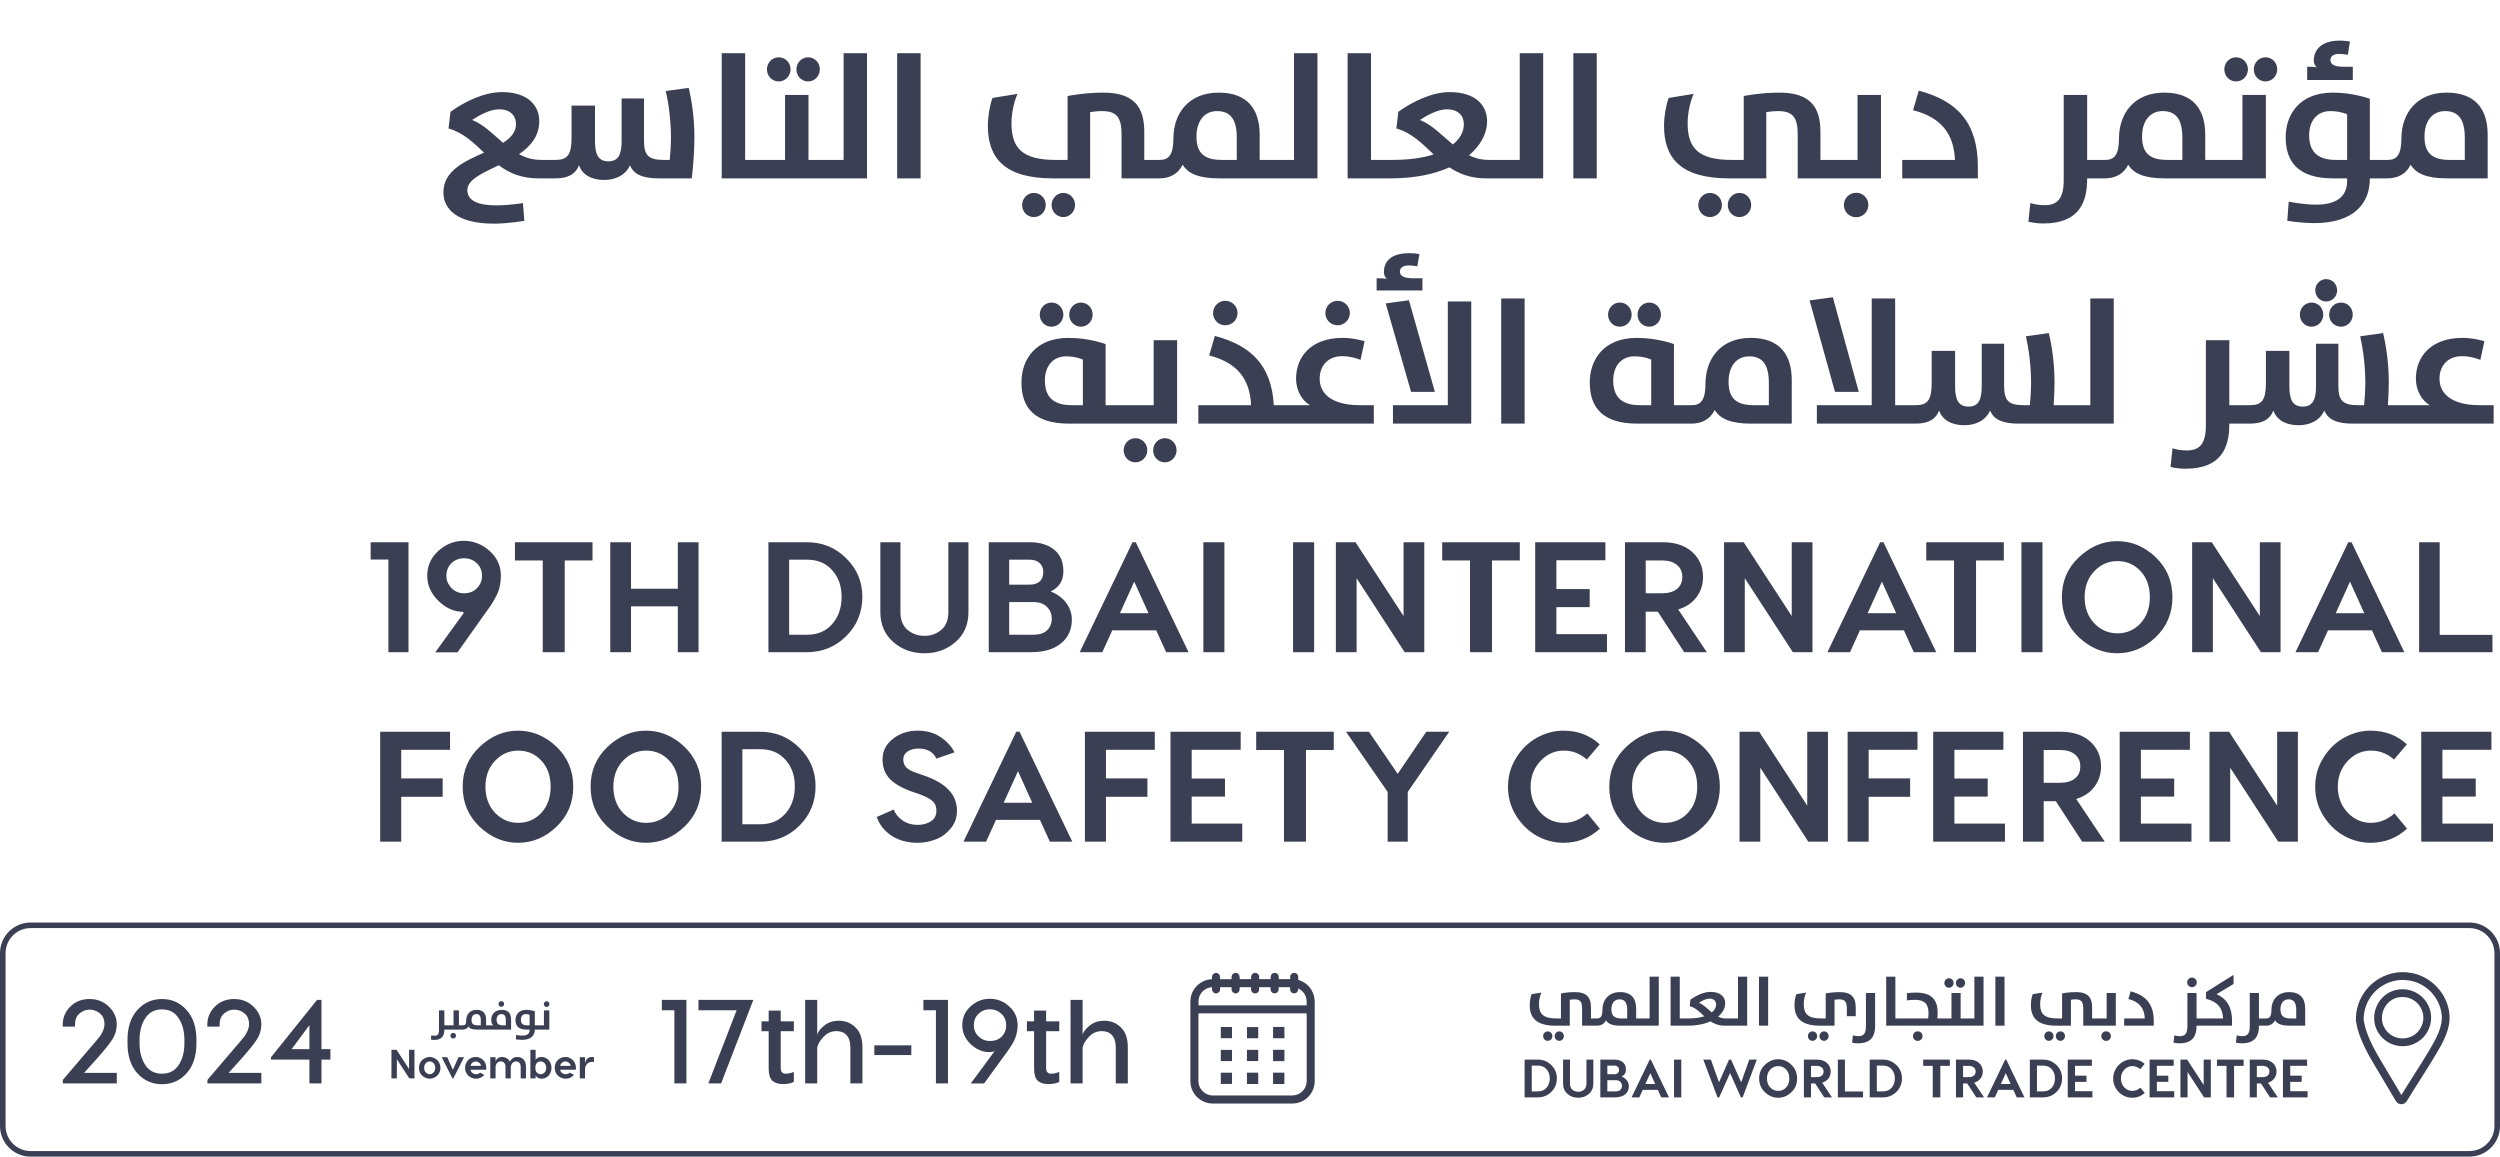 <svg width="897" height="415" viewBox="0 0 897 415" fill="none" xmlns="http://www.w3.org/2000/svg">
<path d="M146.572 194.555V234H139.359V200.754H132.992V194.555H146.572ZM156.161 234.056L166.417 219.913C166.191 219.65 166.078 219.518 166.078 219.518C162.923 219.518 159.993 218.203 157.288 215.574C154.621 212.944 153.287 209.957 153.287 206.614C153.287 203.045 154.621 200.059 157.288 197.654C159.955 195.25 162.998 194.048 166.417 194.048C169.873 194.048 172.953 195.25 175.658 197.654C178.363 200.059 179.715 203.045 179.715 206.614C179.715 207.929 179.584 209.169 179.321 210.333C179.095 211.498 178.682 212.643 178.081 213.77C177.517 214.897 177.029 215.78 176.616 216.419C176.24 217.057 175.62 217.959 174.756 219.124C173.93 220.251 173.404 220.983 173.178 221.321L164.163 234.056H156.161ZM166.473 212.869C168.426 212.869 169.985 212.249 171.15 211.009C172.352 209.77 172.953 208.304 172.953 206.614C172.953 204.773 172.333 203.271 171.094 202.106C169.854 200.904 168.314 200.303 166.473 200.303C164.67 200.303 163.167 200.904 161.965 202.106C160.763 203.271 160.162 204.773 160.162 206.614C160.162 208.229 160.763 209.676 161.965 210.953C163.205 212.23 164.707 212.869 166.473 212.869ZM212.598 194.555V201.092H202.624V234H194.735V201.092H184.761V194.555H212.598ZM243.199 194.555H250.637V234H243.199V217.546H226.407V234H218.968V194.555H226.407V211.235H243.199V194.555ZM289.516 194.555C295.076 194.555 299.771 196.471 303.603 200.303C307.473 204.097 309.407 208.699 309.407 214.109C309.407 219.706 307.473 224.421 303.603 228.252C299.771 232.084 295.076 234 289.516 234H275.71V194.555H289.516ZM289.516 227.745C293.348 227.745 296.372 226.468 298.588 223.913C300.842 221.359 301.969 218.091 301.969 214.109C301.969 210.277 300.842 207.102 298.588 204.585C296.372 202.068 293.348 200.81 289.516 200.81H283.148V227.745H289.516ZM347.48 194.555V219.574C347.48 224.045 345.94 227.632 342.86 230.337C339.779 233.042 336.06 234.394 331.702 234.394C327.307 234.394 323.569 233.042 320.489 230.337C317.408 227.632 315.868 224.045 315.868 219.574V194.555H323.081V219.574C323.081 222.43 323.926 224.571 325.617 225.998C327.345 227.426 329.373 228.14 331.702 228.14C334.032 228.14 336.041 227.426 337.732 225.998C339.422 224.571 340.268 222.43 340.268 219.574V194.555H347.48ZM376.974 212.193C379.529 213.282 381.426 214.71 382.666 216.475C383.943 218.241 384.581 220.176 384.581 222.279C384.581 225.886 383.285 228.741 380.693 230.844C378.139 232.948 374.551 234 369.931 234H354.772V194.555H369.423C373.067 194.555 375.998 195.438 378.214 197.204C380.43 198.969 381.539 201.561 381.539 204.98C381.539 208.398 380.017 210.803 376.974 212.193ZM362.098 209.77H369.423C370.964 209.77 372.166 209.394 373.03 208.643C373.894 207.854 374.326 206.727 374.326 205.262C374.326 203.834 373.875 202.745 372.973 201.993C372.109 201.204 370.926 200.81 369.423 200.81H362.098V209.77ZM370.719 227.745C372.936 227.745 374.589 227.219 375.678 226.167C376.805 225.078 377.369 223.669 377.369 221.941C377.369 220.288 376.805 218.898 375.678 217.771C374.551 216.607 372.898 216.024 370.719 216.024H362.098V227.745H370.719ZM418.401 234L414.851 226.167H399.073L395.523 234H387.408L406.342 194.555H407.525L426.459 234H418.401ZM401.834 220.025H412.089L406.962 208.699L401.834 220.025ZM439.316 194.555V234H431.765V194.555H439.316ZM471.508 194.555V234H463.957V194.555H471.508ZM511.036 194.555V234H503.992L486.749 207.459V234H479.311V194.555H486.355L503.598 221.04V194.555H511.036ZM545.304 194.555V201.092H535.33V234H527.441V201.092H517.467V194.555H545.304ZM558.437 227.52H576.581V234H550.829V194.555H576.018V201.035H558.437V211.347H570.383V217.828H558.437V227.52ZM612.399 234H604.285L594.818 219.462H590.479V234H583.041V194.555H596.621C601.054 194.555 604.567 195.72 607.159 198.049C609.751 200.378 611.047 203.364 611.047 207.008C611.047 209.788 610.258 212.211 608.68 214.278C607.14 216.344 604.961 217.809 602.144 218.673L612.399 234ZM590.479 201.092V212.869H596.34C598.594 212.869 600.359 212.362 601.637 211.347C602.951 210.333 603.609 208.887 603.609 207.008C603.609 205.13 602.951 203.684 601.637 202.669C600.359 201.618 598.594 201.092 596.34 201.092H590.479ZM650.315 194.555V234H643.271L626.028 207.459V234H618.59V194.555H625.634L642.877 221.04V194.555H650.315ZM686.668 234L683.118 226.167H667.34L663.79 234H655.675L674.609 194.555H675.792L694.726 234H686.668ZM670.101 220.025H680.356L675.229 208.699L670.101 220.025ZM718.976 194.555V201.092H709.002V234H701.113V201.092H691.139V194.555H718.976ZM732.841 194.555V234H725.29V194.555H732.841ZM759.635 194.161C764.819 194.161 769.421 196.077 773.44 199.908C777.46 203.74 779.47 208.53 779.47 214.278C779.47 220.025 777.46 224.815 773.44 228.647C769.421 232.479 764.819 234.394 759.635 234.394C754.563 234.394 749.98 232.479 745.885 228.647C741.828 224.777 739.799 219.988 739.799 214.278C739.799 208.567 741.828 203.796 745.885 199.965C749.98 196.095 754.563 194.161 759.635 194.161ZM759.691 201.317C756.498 201.317 753.737 202.538 751.407 204.98C749.116 207.384 747.97 210.483 747.97 214.278C747.97 218.072 749.116 221.19 751.407 223.632C753.737 226.036 756.498 227.238 759.691 227.238C763.034 227.238 765.814 226.036 768.031 223.632C770.247 221.227 771.355 218.109 771.355 214.278C771.355 210.408 770.247 207.29 768.031 204.923C765.814 202.519 763.034 201.317 759.691 201.317ZM818.264 194.555V234H811.22L793.977 207.459V234H786.539V194.555H793.583L810.826 221.04V194.555H818.264ZM854.617 234L851.067 226.167H835.289L831.739 234H823.624L842.558 194.555H843.741L862.675 234H854.617ZM838.05 220.025H848.305L843.178 208.699L838.05 220.025ZM875.363 227.802H894.296V234H867.981V194.555H875.363V227.802ZM161.481 269.035H143.956V279.291H158.832V285.884H143.956V302H136.405V262.555H161.481V269.035ZM185.846 262.161C191.03 262.161 195.632 264.077 199.651 267.908C203.671 271.74 205.681 276.53 205.681 282.278C205.681 288.025 203.671 292.815 199.651 296.647C195.632 300.479 191.03 302.394 185.846 302.394C180.774 302.394 176.191 300.479 172.096 296.647C168.039 292.777 166.011 287.988 166.011 282.278C166.011 276.567 168.039 271.796 172.096 267.965C176.191 264.095 180.774 262.161 185.846 262.161ZM185.902 269.317C182.709 269.317 179.948 270.538 177.619 272.98C175.327 275.384 174.181 278.483 174.181 282.278C174.181 286.072 175.327 289.19 177.619 291.632C179.948 294.036 182.709 295.238 185.902 295.238C189.246 295.238 192.025 294.036 194.242 291.632C196.458 289.227 197.567 286.109 197.567 282.278C197.567 278.408 196.458 275.29 194.242 272.923C192.025 270.519 189.246 269.317 185.902 269.317ZM231.74 262.161C236.924 262.161 241.526 264.077 245.546 267.908C249.565 271.74 251.575 276.53 251.575 282.278C251.575 288.025 249.565 292.815 245.546 296.647C241.526 300.479 236.924 302.394 231.74 302.394C226.669 302.394 222.085 300.479 217.991 296.647C213.934 292.777 211.905 287.988 211.905 282.278C211.905 276.567 213.934 271.796 217.991 267.965C222.085 264.095 226.669 262.161 231.74 262.161ZM231.796 269.317C228.603 269.317 225.842 270.538 223.513 272.98C221.221 275.384 220.076 278.483 220.076 282.278C220.076 286.072 221.221 289.19 223.513 291.632C225.842 294.036 228.603 295.238 231.796 295.238C235.14 295.238 237.92 294.036 240.136 291.632C242.353 289.227 243.461 286.109 243.461 282.278C243.461 278.408 242.353 275.29 240.136 272.923C237.92 270.519 235.14 269.317 231.796 269.317ZM272.732 262.555C278.292 262.555 282.988 264.471 286.819 268.303C290.689 272.097 292.623 276.699 292.623 282.109C292.623 287.706 290.689 292.421 286.819 296.252C282.988 300.084 278.292 302 272.732 302H258.926V262.555H272.732ZM272.732 295.745C276.564 295.745 279.588 294.468 281.804 291.913C284.058 289.359 285.185 286.091 285.185 282.109C285.185 278.277 284.058 275.102 281.804 272.585C279.588 270.068 276.564 268.81 272.732 268.81H266.364V295.745H272.732ZM329.277 262.161C332.432 262.161 335.137 262.912 337.391 264.415C339.683 265.917 341.373 267.758 342.463 269.937L335.982 272.191C334.855 269.787 332.714 268.585 329.559 268.585C327.981 268.585 326.666 268.941 325.614 269.655C324.6 270.369 324.093 271.308 324.093 272.473C324.093 273.6 324.449 274.558 325.163 275.347C325.915 276.135 327.248 276.83 329.164 277.431L331.249 278.164C335.456 279.592 338.518 281.357 340.434 283.461C342.388 285.527 343.364 288.006 343.364 290.899C343.364 293.378 342.594 295.52 341.054 297.323C339.551 299.126 337.748 300.422 335.644 301.211C333.578 302 331.437 302.394 329.22 302.394C325.652 302.394 322.571 301.568 319.979 299.915C317.387 298.225 315.584 295.971 314.569 293.153L320.655 290.448C321.256 292.026 322.327 293.341 323.867 294.393C325.407 295.445 327.192 295.971 329.22 295.971C331.024 295.971 332.601 295.557 333.954 294.731C335.306 293.867 335.982 292.59 335.982 290.899C335.982 289.359 335.494 288.176 334.517 287.349C333.541 286.485 331.813 285.621 329.333 284.757L327.192 284.024C323.811 282.86 321.2 281.376 319.359 279.573C317.556 277.732 316.654 275.365 316.654 272.473C316.654 269.505 317.894 267.044 320.374 265.091C322.853 263.137 325.821 262.161 329.277 262.161ZM376.689 302L373.139 294.167H357.361L353.811 302H345.696L364.63 262.555H365.813L384.747 302H376.689ZM360.122 288.025H370.377L365.25 276.699L360.122 288.025ZM414.339 269.035H396.815V279.291H411.691V285.884H396.815V302H389.264V262.555H414.339V269.035ZM427.577 295.52H445.722V302H419.97V262.555H445.158V269.035H427.577V279.347H439.523V285.828H427.577V295.52ZM478.554 262.555V269.092H468.58V302H460.691V269.092H450.717V262.555H478.554ZM519.974 262.555L505.097 284.137V302H497.885V284.137L482.952 262.555H491.179L501.491 277.657L511.747 262.555H519.974ZM560.961 262.161C566.07 262.161 570.409 263.795 573.978 267.063L569.357 272.529C566.953 270.388 564.192 269.317 561.074 269.317C557.843 269.317 555.044 270.576 552.677 273.093C550.348 275.609 549.184 278.671 549.184 282.278C549.184 285.922 550.348 289.002 552.677 291.519C555.044 293.998 557.843 295.238 561.074 295.238C564.116 295.238 566.934 294.111 569.526 291.857L574.034 297.323C570.353 300.704 565.995 302.394 560.961 302.394C557.655 302.394 554.481 301.568 551.438 299.915C548.432 298.225 545.953 295.82 544 292.702C542.046 289.584 541.069 286.128 541.069 282.334C541.069 278.502 542.046 275.027 544 271.909C545.953 268.754 548.432 266.349 551.438 264.696C554.481 263.006 557.655 262.161 560.961 262.161ZM597.244 262.161C602.428 262.161 607.03 264.077 611.049 267.908C615.069 271.74 617.079 276.53 617.079 282.278C617.079 288.025 615.069 292.815 611.049 296.647C607.03 300.479 602.428 302.394 597.244 302.394C592.172 302.394 587.589 300.479 583.494 296.647C579.437 292.777 577.408 287.988 577.408 282.278C577.408 276.567 579.437 271.796 583.494 267.965C587.589 264.095 592.172 262.161 597.244 262.161ZM597.3 269.317C594.107 269.317 591.346 270.538 589.016 272.98C586.725 275.384 585.579 278.483 585.579 282.278C585.579 286.072 586.725 289.19 589.016 291.632C591.346 294.036 594.107 295.238 597.3 295.238C600.643 295.238 603.423 294.036 605.64 291.632C607.856 289.227 608.964 286.109 608.964 282.278C608.964 278.408 607.856 275.29 605.64 272.923C603.423 270.519 600.643 269.317 597.3 269.317ZM655.873 262.555V302H648.829L631.586 275.459V302H624.148V262.555H631.192L648.435 289.04V262.555H655.873ZM687.999 269.035H670.475V279.291H685.351V285.884H670.475V302H662.924V262.555H687.999V269.035ZM701.237 295.52H719.382V302H693.63V262.555H718.818V269.035H701.237V279.347H713.183V285.828H701.237V295.52ZM755.2 302H747.086L737.619 287.462H733.28V302H725.842V262.555H739.422C743.855 262.555 747.367 263.72 749.96 266.049C752.552 268.378 753.848 271.364 753.848 275.008C753.848 277.788 753.059 280.211 751.481 282.278C749.941 284.344 747.762 285.809 744.944 286.673L755.2 302ZM733.28 269.092V280.869H739.14C741.394 280.869 743.16 280.362 744.437 279.347C745.752 278.333 746.41 276.887 746.41 275.008C746.41 273.13 745.752 271.684 744.437 270.669C743.16 269.618 741.394 269.092 739.14 269.092H733.28ZM768.153 295.52H786.297V302H760.545V262.555H785.734V269.035H768.153V279.347H780.099V285.828H768.153V295.52ZM824.482 262.555V302H817.438L800.195 275.459V302H792.757V262.555H799.801L817.044 289.04V262.555H824.482ZM850.579 262.161C855.688 262.161 860.027 263.795 863.596 267.063L858.975 272.529C856.571 270.388 853.81 269.317 850.692 269.317C847.461 269.317 844.662 270.576 842.296 273.093C839.967 275.609 838.802 278.671 838.802 282.278C838.802 285.922 839.967 289.002 842.296 291.519C844.662 293.998 847.461 295.238 850.692 295.238C853.735 295.238 856.552 294.111 859.144 291.857L863.652 297.323C859.971 300.704 855.613 302.394 850.579 302.394C847.273 302.394 844.099 301.568 841.056 299.915C838.051 298.225 835.571 295.82 833.618 292.702C831.664 289.584 830.688 286.128 830.688 282.334C830.688 278.502 831.664 275.027 833.618 271.909C835.571 268.754 838.051 266.349 841.056 264.696C844.099 263.006 847.273 262.161 850.579 262.161ZM876.34 295.52H894.485V302H868.733V262.555H893.921V269.035H876.34V279.347H888.286V285.828H876.34V295.52Z" fill="#3B3F54"/>
<path d="M177.115 80.243C164.248 80.243 159.088 75.147 159.088 69.032C159.088 61.261 166.668 57.885 173.675 54.764C169.853 51.133 166.159 47.566 160.935 46.1L161.636 40.113C166.668 36.482 173.739 33.042 180.045 33.042C189.537 33.042 193.486 37.947 193.486 43.489C193.486 48.903 190.301 52.534 186.224 55.337C188.517 56.547 191.065 57.375 194.059 57.375H198.263V64H193.104C186.989 64 182.593 62.025 178.962 59.286C173.102 62.153 167.688 64.382 167.688 68.204C167.688 71.325 170.236 73.682 178.071 73.682C182.975 73.682 187.626 72.854 187.626 72.854L188.135 79.224C188.135 79.224 182.593 80.243 177.115 80.243ZM169.407 43.043C173.548 44.699 176.924 48.139 180.491 51.26C183.23 49.477 185.141 47.438 185.141 44.572C185.141 41.578 183.167 39.221 179.09 39.221C175.65 39.221 171.701 41.514 169.407 43.043ZM197.302 64V57.375H199.34C203.481 57.375 205.073 55.719 205.073 49.413V37.883H213.482V50.496C213.482 55.273 214.564 57.885 218.323 57.885C222.017 57.885 223.036 55.146 223.036 50.559V35.335H231.063V50.305C231.063 55.592 232.464 57.375 238.069 57.375H240.299C240.554 54.827 240.745 51.706 240.745 49.731C240.745 43.361 239.98 37.501 238.898 32.66L247.115 31.513C248.325 36.609 249.153 42.852 249.153 49.158C249.153 53.808 248.771 59.477 248.198 64H236.35C230.808 64 227.432 62.726 226.03 59.286C224.502 62.853 220.807 64.573 216.794 64.573C212.144 64.573 208.831 62.599 207.749 59.286C206.602 62.344 203.99 64 199.277 64H197.302ZM258.951 64V19.092H267.359V57.375H273.729V64H258.951ZM272.758 64V57.375H281.676V34.061H290.085V57.375H295.754V64H272.758ZM279.383 29.22C277.026 29.22 275.179 27.309 275.179 24.889C275.179 22.532 277.026 20.557 279.383 20.557C281.804 20.557 283.651 22.468 283.651 24.889C283.651 27.245 281.804 29.22 279.383 29.22ZM289.957 29.22C287.6 29.22 285.753 27.309 285.753 24.889C285.753 22.532 287.6 20.557 289.957 20.557C292.314 20.557 294.161 22.468 294.161 24.889C294.161 27.245 292.314 29.22 289.957 29.22ZM294.779 64V57.375H302.678V19.092H311.086V64H294.779ZM321.904 64V19.092H330.312V64H321.904ZM391.139 64H377.825C360.499 64 354.448 56.802 354.448 45.145C354.448 41.705 355.148 37.756 356.104 35.144L365.086 33.679C363.748 36.609 362.92 40.813 362.92 44.19C362.92 53.171 366.805 57.375 378.717 57.375H383.049V34.444C383.049 34.444 388.973 33.233 395.852 33.233C407.063 33.233 410.567 38.584 410.567 47.311V57.375H415.918V64H402.413V48.203C402.413 42.087 400.63 39.858 395.343 39.858C393.241 39.858 391.139 40.24 391.139 40.24V64ZM385.724 73.555C385.724 75.912 383.877 77.886 381.52 77.886C379.163 77.886 377.316 75.975 377.316 73.555C377.316 71.198 379.163 69.223 381.52 69.223C383.877 69.223 385.724 71.134 385.724 73.555ZM375.214 73.555C375.214 75.912 373.367 77.886 370.946 77.886C368.589 77.886 366.742 75.975 366.742 73.555C366.742 71.198 368.589 69.223 370.946 69.223C373.367 69.223 375.214 71.134 375.214 73.555ZM437.448 64C429.932 64 426.237 62.216 424.326 59.095C422.734 62.407 419.74 64 415.918 64H414.962V57.375H416.236C419.294 57.375 421.014 55.528 421.014 49.731C421.014 40.622 426.556 33.233 437.257 33.233C447.513 33.233 451.972 39.093 451.972 48.394V57.375H457.386V64H437.448ZM443.754 57.375V49.349C443.754 42.661 441.334 39.858 436.684 39.858C432.034 39.858 429.295 43.553 429.295 48.967C429.295 54.572 431.715 57.375 438.276 57.375H443.754ZM456.392 64V57.375H464.29V19.092H472.699V64H456.392ZM483.516 64V19.092H491.925V57.375H498.294V64H483.516ZM497.324 64V57.375H499.553C505.604 57.375 510.509 56.675 514.395 55.401C510.318 51.579 506.56 47.629 501.018 46.1L501.719 40.113C506.751 36.482 513.822 33.042 520.128 33.042C529.619 33.042 533.569 37.947 533.569 43.489C533.569 47.757 531.339 52.152 527.071 55.719C529.173 56.738 531.466 57.375 534.142 57.375H538.346V64H533.186C527.644 64 523.504 62.344 520.064 60.051C514.65 62.471 507.579 64 499.043 64H497.324ZM509.49 43.043C513.885 44.827 517.389 48.585 521.275 51.833C523.95 49.731 525.224 47.183 525.224 44.572C525.224 41.578 523.249 39.221 519.172 39.221C515.733 39.221 511.783 41.514 509.49 43.043ZM537.384 64V57.375H545.283V19.092H553.692V64H537.384ZM564.509 64V19.092H572.917V64H564.509ZM633.744 64H620.431C603.104 64 597.053 56.802 597.053 45.145C597.053 41.705 597.754 37.756 598.709 35.144L607.691 33.679C606.353 36.609 605.525 40.813 605.525 44.19C605.525 53.171 609.411 57.375 621.322 57.375H625.654V34.444C625.654 34.444 631.578 33.233 638.458 33.233C649.669 33.233 653.172 38.584 653.172 47.311V57.375H658.523V64H645.019V48.203C645.019 42.087 643.235 39.858 637.948 39.858C635.846 39.858 633.744 40.24 633.744 40.24V64ZM628.329 73.555C628.329 75.912 626.482 77.886 624.125 77.886C621.768 77.886 619.921 75.975 619.921 73.555C619.921 71.198 621.768 69.223 624.125 69.223C626.482 69.223 628.329 71.134 628.329 73.555ZM617.819 73.555C617.819 75.912 615.972 77.886 613.551 77.886C611.194 77.886 609.347 75.975 609.347 73.555C609.347 71.198 611.194 69.223 613.551 69.223C615.972 69.223 617.819 71.134 617.819 73.555ZM657.567 64V57.375H666.485V34.061H674.894V64H657.567ZM665.976 77.95C663.555 77.95 661.58 76.039 661.58 73.555C661.58 71.134 663.555 69.16 665.976 69.16C668.396 69.16 670.371 71.071 670.371 73.555C670.371 75.975 668.396 77.95 665.976 77.95ZM682.519 64V57.375H701.437C701.055 47.948 696.405 42.087 686.404 39.539L688.443 32.532C702.265 36.163 709.655 43.998 709.655 59.796V64H682.519ZM733.136 80.18C731.161 80.18 729.377 79.925 727.785 79.543L728.486 72.854C729.951 73.3 731.607 73.619 733.645 73.619C737.913 73.619 740.461 71.58 740.461 64.701V34.061H748.869V57.375H755.176V64H748.869V64.255C748.869 72.408 746.13 80.18 733.136 80.18ZM776.722 64C769.206 64 765.511 62.216 763.6 59.095C762.008 62.407 759.014 64 755.192 64H754.236V57.375H755.51C758.568 57.375 760.288 55.528 760.288 49.731C760.288 40.622 765.829 33.233 776.531 33.233C786.787 33.233 791.246 39.093 791.246 48.394V57.375H796.66V64H776.722ZM783.028 57.375V49.349C783.028 42.661 780.608 39.858 775.958 39.858C771.308 39.858 768.569 43.553 768.569 48.967C768.569 54.572 770.989 57.375 777.55 57.375H783.028ZM795.666 64V57.375H804.584V34.061H812.992V64H795.666ZM812.864 29.22C810.508 29.22 808.66 27.309 808.66 24.889C808.66 22.532 810.508 20.557 812.864 20.557C815.221 20.557 817.069 22.468 817.069 24.889C817.069 27.245 815.221 29.22 812.864 29.22ZM802.29 29.22C799.934 29.22 798.086 27.309 798.086 24.889C798.086 22.532 799.934 20.557 802.29 20.557C804.711 20.557 806.558 22.468 806.558 24.889C806.558 27.245 804.711 29.22 802.29 29.22ZM830.363 80.052C825.585 80.052 820.681 79.224 820.681 79.224L821.19 72.345C821.19 72.345 826.159 73.427 831.127 73.427C837.752 73.427 842.147 70.943 842.147 64.956V64H837.179C824.757 64 820.107 58.267 820.107 49.222C820.107 40.877 825.267 33.233 836.988 33.233C844.504 33.233 850.301 35.463 850.301 35.463V57.375H856.607V64H850.301V64.127C850.301 72.918 844.632 80.052 830.363 80.052ZM842.147 57.375V41.005C842.147 41.005 839.727 39.858 836.096 39.858C831.318 39.858 828.516 43.489 828.516 48.457C828.516 54.254 831.382 57.375 838.071 57.375H842.147ZM827.815 28.71V23.933C829.153 23.933 830.49 23.997 831.382 24.188C830.618 23.806 830.172 22.659 830.172 21.704C830.172 18.136 832.72 14.569 839.408 14.569C841.128 14.569 842.721 14.824 843.167 14.888L842.402 19.665C842.084 19.602 840.682 19.347 839.217 19.347C837.242 19.347 836.16 20.238 836.16 21.512C836.16 22.914 837.306 23.933 840.555 23.933H844.186V28.71H827.815ZM892.58 64H878.056C870.54 64 866.845 62.216 864.934 59.095C863.342 62.407 860.348 64 856.526 64H855.57V57.375H856.844C859.902 57.375 861.622 55.528 861.622 49.731C861.622 40.622 867.164 33.233 877.865 33.233C888.121 33.233 892.58 39.093 892.58 48.394V64ZM884.363 57.375V49.349C884.363 42.661 881.942 39.858 877.292 39.858C872.642 39.858 869.903 43.553 869.903 48.967C869.903 54.572 872.323 57.375 878.884 57.375H884.363ZM402.934 152H383.569C371.148 152 366.498 146.267 366.498 137.222C366.498 128.877 371.658 121.233 383.378 121.233C390.895 121.233 396.691 123.463 396.691 123.463V145.375H402.934V152ZM388.538 145.375V129.005C388.538 129.005 386.117 127.858 382.487 127.858C377.709 127.858 374.906 131.489 374.906 136.457C374.906 142.254 377.773 145.375 384.461 145.375H388.538ZM387.837 117.22C385.48 117.22 383.633 115.309 383.633 112.889C383.633 110.532 385.48 108.557 387.837 108.557C390.194 108.557 392.041 110.468 392.041 112.889C392.041 115.245 390.194 117.22 387.837 117.22ZM377.263 117.22C374.906 117.22 373.059 115.309 373.059 112.889C373.059 110.532 374.906 108.557 377.263 108.557C379.684 108.557 381.531 110.468 381.531 112.889C381.531 115.245 379.684 117.22 377.263 117.22ZM422.154 161.555C422.154 163.912 420.307 165.886 417.95 165.886C415.593 165.886 413.746 163.975 413.746 161.555C413.746 159.198 415.593 157.223 417.95 157.223C420.307 157.223 422.154 159.134 422.154 161.555ZM411.643 161.555C411.643 163.912 409.796 165.886 407.376 165.886C405.019 165.886 403.171 163.975 403.171 161.555C403.171 159.198 405.019 157.223 407.376 157.223C409.796 157.223 411.643 159.134 411.643 161.555ZM401.961 152V145.375H413.937V122.061H422.345V152H401.961ZM429.961 152V145.375H448.879C448.497 135.948 443.847 130.087 433.846 127.539L435.885 120.532C448.943 123.972 456.268 131.17 457.033 145.375H461.173V152H429.961ZM439.643 116.711C437.222 116.711 435.248 114.8 435.248 112.315C435.248 109.895 437.222 107.92 439.643 107.92C442.063 107.92 444.038 109.895 444.038 112.315C444.038 114.736 442.063 116.711 439.643 116.711ZM460.249 152V145.375H469.995C467.192 143.719 465.026 140.152 465.026 135.884C465.026 127.985 470.44 121.233 481.715 121.233C485.983 121.233 489.614 122.443 489.614 122.443L488.149 129.132C488.149 129.132 485.219 127.794 481.524 127.794C476.747 127.794 473.498 130.979 473.498 135.884C473.498 141.298 477.893 145.375 487.958 145.375H492.926V152H460.249ZM479.932 116.711C477.511 116.711 475.536 114.8 475.536 112.315C475.536 109.895 477.511 107.92 479.932 107.92C482.352 107.92 484.327 109.895 484.327 112.315C484.327 114.736 482.352 116.711 479.932 116.711ZM505.528 107.729L514.828 140.598H506.292L497.183 108.876L505.528 107.729ZM527.886 152H499.795V145.375H519.478V108.175H527.886V152ZM493.935 104.225V99.83C495.463 99.83 496.865 99.894 497.693 100.085C496.992 99.703 496.546 98.556 496.546 97.601C496.546 94.034 498.839 90.849 505.528 90.849C507.248 90.849 508.84 91.04 509.286 91.167L508.522 95.562C508.203 95.499 506.866 95.244 505.4 95.244C503.362 95.244 502.279 96.136 502.279 97.41C502.279 98.811 503.426 99.83 506.738 99.83H510.369V104.225H493.935ZM538.631 152V107.092H547.04V152H538.631ZM606.847 152H587.482C575.061 152 570.411 146.267 570.411 137.222C570.411 128.877 575.57 121.233 587.291 121.233C594.808 121.233 600.604 123.463 600.604 123.463V145.375H606.847V152ZM592.451 145.375V129.005C592.451 129.005 590.03 127.858 586.399 127.858C581.622 127.858 578.819 131.489 578.819 136.457C578.819 142.254 581.685 145.375 588.374 145.375H592.451ZM591.75 117.22C589.393 117.22 587.546 115.309 587.546 112.889C587.546 110.532 589.393 108.557 591.75 108.557C594.107 108.557 595.954 110.468 595.954 112.889C595.954 115.245 594.107 117.22 591.75 117.22ZM581.176 117.22C578.819 117.22 576.972 115.309 576.972 112.889C576.972 110.532 578.819 108.557 581.176 108.557C583.596 108.557 585.444 110.468 585.444 112.889C585.444 115.245 583.596 117.22 581.176 117.22ZM642.883 152H628.36C620.843 152 617.149 150.216 615.238 147.095C613.645 150.408 610.651 152 606.829 152H605.874V145.375H607.148C610.205 145.375 611.925 143.528 611.925 137.731C611.925 128.622 617.467 121.233 628.169 121.233C638.424 121.233 642.883 127.094 642.883 136.394V152ZM634.666 145.375V137.349C634.666 130.661 632.245 127.858 627.595 127.858C622.945 127.858 620.206 131.552 620.206 136.967C620.206 142.572 622.627 145.375 629.188 145.375H634.666ZM686.351 152H651.89V145.375H671.573V107.092H679.981V145.375H686.351V152ZM657.623 106.646L666.923 140.598H658.387L649.278 107.793L657.623 106.646ZM685.312 152V145.375H687.35C691.49 145.375 693.083 143.719 693.083 137.413V125.883H701.491V138.496C701.491 143.273 702.574 145.885 706.332 145.885C710.027 145.885 711.046 143.146 711.046 138.559V123.335H719.072V138.305C719.072 143.592 720.474 145.375 726.079 145.375H728.309C728.563 142.827 728.755 139.706 728.755 137.731C728.755 131.361 727.99 125.501 726.907 120.66L735.124 119.513C736.335 124.609 737.163 130.852 737.163 137.158C737.163 139.706 737.035 142.572 736.844 145.375H743.087V152H724.359C718.817 152 715.441 150.726 714.04 147.286C712.511 150.853 708.817 152.573 704.804 152.573C700.153 152.573 696.841 150.599 695.758 147.286C694.612 150.344 692 152 687.286 152H685.312ZM742.106 152V145.375H750.005V107.092H758.413V152H742.106ZM784.145 168.18C782.17 168.18 780.387 167.925 778.794 167.543L779.495 160.854C780.96 161.3 782.616 161.619 784.655 161.619C788.923 161.619 791.471 159.58 791.471 152.701V122.061H799.879V145.375H806.185V152H799.879V152.255C799.879 160.408 797.14 168.18 784.145 168.18ZM805.245 152V145.375H807.284C811.424 145.375 813.017 143.719 813.017 137.413V125.883H821.425V138.496C821.425 143.273 822.508 145.885 826.266 145.885C829.961 145.885 830.98 143.146 830.98 138.559V123.335H839.006V138.305C839.006 143.592 840.408 145.375 846.013 145.375H848.243C848.497 142.827 848.688 139.706 848.688 137.731C848.688 131.361 847.924 125.501 846.841 120.66L855.058 119.513C856.269 124.609 857.097 130.852 857.097 137.158C857.097 139.706 856.969 142.572 856.778 145.375H863.021V152H844.293C838.751 152 835.375 150.726 833.974 147.286C832.445 150.853 828.751 152.573 824.738 152.573C820.087 152.573 816.775 150.599 815.692 147.286C814.546 150.344 811.934 152 807.22 152H805.245ZM839.962 117.22C837.541 117.22 835.694 115.309 835.694 112.889C835.694 110.532 837.541 108.557 839.962 108.557C842.319 108.557 844.166 110.468 844.166 112.889C844.166 115.245 842.319 117.22 839.962 117.22ZM829.388 117.22C827.031 117.22 825.183 115.309 825.183 112.889C825.183 110.532 827.031 108.557 829.388 108.557C831.744 108.557 833.592 110.468 833.592 112.889C833.592 115.245 831.744 117.22 829.388 117.22ZM834.611 108.175C832.445 108.175 830.725 106.391 830.725 104.162C830.725 101.932 832.445 100.149 834.611 100.149C836.84 100.149 838.56 101.932 838.56 104.162C838.56 106.391 836.84 108.175 834.611 108.175ZM862.04 152V145.375H871.786C868.983 143.719 866.817 140.152 866.817 135.884C866.817 127.985 872.232 121.233 883.507 121.233C887.775 121.233 891.405 122.443 891.405 122.443L889.94 129.132C889.94 129.132 887.01 127.794 883.316 127.794C878.538 127.794 875.29 130.979 875.29 135.884C875.29 141.298 879.685 145.375 889.749 145.375H894.718V152H862.04Z" fill="#3B3F54"/>
<path d="M11 332H886C891.523 332 896 336.477 896 342V404C896 409.523 891.523 414 886 414H11C5.477 414 1 409.523 1 404V342C1 336.477 5.477 332 11 332Z" stroke="#3B3F54" stroke-width="2"/>
<path d="M470.526 355.136C469.441 353.419 467.919 352.243 465.96 351.656C465.84 351.611 465.795 351.565 465.795 351.43V350.481C465.795 349.908 465.433 349.366 464.906 349.17C464.348 348.944 463.731 349.079 463.324 349.501C462.962 349.863 462.887 350.315 462.917 350.797C462.917 350.963 462.977 351.204 462.887 351.279C462.781 351.369 462.555 351.324 462.39 351.324H459.014C458.864 351.324 458.803 351.279 458.819 351.128V350.541C458.819 349.697 458.186 349.064 457.372 349.064C456.558 349.064 455.926 349.697 455.926 350.541V351.294C455.926 351.294 455.835 351.324 455.805 351.324H451.948C451.827 351.324 451.797 351.279 451.797 351.159V350.541C451.797 349.697 451.194 349.064 450.381 349.064C449.567 349.064 448.919 349.682 448.919 350.541V351.159C448.919 351.264 448.889 351.324 448.769 351.324H444.926C444.806 351.324 444.776 351.279 444.776 351.174V350.556C444.776 349.727 444.173 349.094 443.374 349.079C442.531 349.079 441.913 349.682 441.883 350.526V351.174C441.883 351.294 441.838 351.339 441.717 351.339H437.92C437.784 351.339 437.754 351.279 437.754 351.174V350.435C437.709 349.697 437.106 349.094 436.383 349.079C435.585 349.064 434.952 349.607 434.876 350.375C434.861 350.631 434.846 350.872 434.861 351.128C434.861 351.279 434.831 351.339 434.65 351.354C433.279 351.43 432.014 351.822 430.868 352.575C428.397 354.202 427.132 356.507 427.102 359.476V387.968C427.102 388.631 427.192 389.294 427.358 389.927C428.322 393.528 431.501 395.954 435.223 395.954H463.58C464.137 395.954 464.71 395.894 465.252 395.788C469.049 395.02 471.716 391.75 471.716 387.848V359.4C471.716 357.879 471.324 356.447 470.511 355.151H470.526V355.136ZM468.838 387.923C468.838 390.545 466.774 392.79 464.167 393.016C463.972 393.016 463.776 393.046 463.58 393.046H435.148C432.315 393.046 429.995 390.726 429.995 387.893V363.86C429.995 363.68 430.085 363.589 430.266 363.589H468.552C468.748 363.589 468.838 363.68 468.838 363.86V387.908V387.923ZM468.823 360.711H430.266C430.01 360.711 429.995 360.711 430.01 360.455C430.04 359.777 430.01 359.084 430.1 358.421C430.447 356.221 432.39 354.443 434.605 354.232H434.876V354.94C434.891 355.829 435.539 356.462 436.383 356.432C437.106 356.417 437.724 355.829 437.769 355.106C437.769 354.865 437.769 354.624 437.769 354.383C437.769 354.262 437.799 354.202 437.935 354.202H441.717C441.853 354.202 441.898 354.247 441.898 354.383V355.061C441.943 355.86 442.591 356.447 443.389 356.432C444.173 356.402 444.776 355.784 444.776 355.001V354.413C444.776 354.262 444.821 354.202 444.972 354.202H448.723C448.859 354.202 448.904 354.247 448.889 354.383V355.001C448.889 355.814 449.537 356.432 450.351 356.432C451.164 356.432 451.767 355.784 451.767 354.971V354.353C451.767 354.262 451.797 354.217 451.888 354.217H455.835L455.88 354.247V354.73C455.88 354.94 455.88 355.166 455.941 355.362C456.121 356.055 456.784 356.507 457.478 356.417C458.216 356.327 458.758 355.739 458.773 355.001V354.217H462.887V354.971C462.887 355.739 463.444 356.342 464.213 356.417C465.041 356.492 465.765 355.845 465.78 355.016V354.654C466.729 355.091 467.452 355.724 468.01 356.568C468.853 357.833 468.899 359.25 468.808 360.711H468.823Z" fill="#3B3F54"/>
<path d="M460.61 368.471H457.009C456.813 368.471 456.783 368.531 456.783 368.712V372.313C456.783 372.494 456.843 372.539 457.024 372.539H460.625C460.791 372.539 460.851 372.509 460.851 372.328V368.697C460.851 368.516 460.791 368.471 460.61 368.471Z" fill="#3B3F54"/>
<path d="M460.839 376.878C460.839 376.728 460.793 376.667 460.643 376.667H456.981C456.831 376.667 456.77 376.713 456.785 376.863V380.525C456.785 380.675 456.831 380.736 456.981 380.736H460.643C460.793 380.736 460.854 380.69 460.854 380.54V376.893L460.839 376.878Z" fill="#3B3F54"/>
<path d="M460.657 384.865H456.95C456.815 384.865 456.77 384.91 456.77 385.046V388.752C456.77 388.888 456.815 388.933 456.95 388.933H460.657C460.793 388.933 460.838 388.888 460.838 388.752V385.046C460.838 384.91 460.793 384.865 460.657 384.865Z" fill="#3B3F54"/>
<path d="M442.048 368.486H438.025V372.509H442.048V368.486Z" fill="#3B3F54"/>
<path d="M438.025 380.721H442.048V376.698H438.025V380.721Z" fill="#3B3F54"/>
<path d="M438.025 388.918H442.048V384.88H438.025V388.918Z" fill="#3B3F54"/>
<path d="M451.256 384.865H447.594C447.429 384.865 447.398 384.925 447.398 385.076V388.737C447.398 388.888 447.444 388.933 447.594 388.933H451.271C451.421 388.933 451.452 388.873 451.452 388.737V385.076C451.452 384.925 451.406 384.865 451.256 384.88V384.865Z" fill="#3B3F54"/>
<path d="M447.593 372.539H451.239C451.42 372.539 451.45 372.479 451.45 372.313V368.501H447.412V372.373C447.412 372.539 447.487 372.539 447.608 372.539H447.593Z" fill="#3B3F54"/>
<path d="M451.452 376.683H447.414C447.414 376.683 447.398 376.774 447.398 376.804V380.555C447.398 380.721 447.474 380.721 447.594 380.721H451.241C451.421 380.721 451.467 380.661 451.452 380.495V376.683Z" fill="#3B3F54"/>
<path d="M32.136 358.448C34.904 358.448 37.215 359.361 39.07 361.188C40.953 363.014 41.895 365.126 41.895 367.523C41.895 369.435 41.382 371.219 40.354 372.874C39.327 374.5 37.358 376.94 34.447 380.194L30.166 384.945H41.895V388.712H22.547V387.471L29.952 378.781C33.32 374.9 35.289 372.574 35.86 371.804C36.944 370.263 37.486 368.836 37.486 367.523C37.486 365.811 36.944 364.512 35.86 363.628C34.775 362.715 33.534 362.258 32.136 362.258C30.794 362.258 29.581 362.729 28.497 363.671C27.441 364.584 26.913 365.896 26.913 367.609V368.336H22.504V367.609C22.504 365.154 23.403 363.014 25.201 361.188C27.027 359.361 29.339 358.448 32.136 358.448ZM58.116 358.448C61.655 358.448 64.594 359.761 66.934 362.386C69.303 364.983 70.487 368.579 70.487 373.173V374.286C70.487 378.881 69.303 382.491 66.934 385.116C64.594 387.713 61.655 389.012 58.116 389.012C54.606 389.012 51.667 387.713 49.298 385.116C46.93 382.491 45.745 378.881 45.745 374.286V373.173C45.745 368.579 46.93 364.983 49.298 362.386C51.667 359.761 54.606 358.448 58.116 358.448ZM64.109 365.34C62.739 363.228 60.742 362.172 58.116 362.172C55.491 362.172 53.493 363.228 52.123 365.34C50.754 367.423 50.069 370.034 50.069 373.173V374.286C50.069 377.425 50.754 380.037 52.123 382.12C53.493 384.203 55.491 385.245 58.116 385.245C60.742 385.245 62.739 384.203 64.109 382.12C65.479 380.037 66.164 377.425 66.164 374.286V373.173C66.164 370.034 65.479 367.423 64.109 365.34ZM84.012 358.448C86.781 358.448 89.092 359.361 90.947 361.188C92.83 363.014 93.772 365.126 93.772 367.523C93.772 369.435 93.258 371.219 92.231 372.874C91.204 374.5 89.235 376.94 86.324 380.194L82.043 384.945H93.772V388.712H74.424V387.471L81.829 378.781C85.197 374.9 87.166 372.574 87.737 371.804C88.821 370.263 89.363 368.836 89.363 367.523C89.363 365.811 88.821 364.512 87.737 363.628C86.652 362.715 85.411 362.258 84.012 362.258C82.671 362.258 81.458 362.729 80.374 363.671C79.318 364.584 78.79 365.896 78.79 367.609V368.336H74.381V367.609C74.381 365.154 75.28 363.014 77.078 361.188C78.904 359.361 81.216 358.448 84.012 358.448ZM115.344 358.748V376.427H118.554V380.194H115.344V388.712H111.021V380.194H97.237V379.337L113.76 358.748H115.344ZM111.021 367.823L104.642 376.427H111.021V367.823Z" fill="#3B3F54"/>
<path d="M246.288 358.748V388.712H241.965V362.472H237.47V358.748H246.288ZM270.298 358.748L258.74 388.712H254.16L264.305 362.472H250.607V358.748H270.298ZM281.921 385.245C282.805 385.245 283.776 385.031 284.831 384.603V388.198C283.804 388.712 282.477 388.969 280.85 388.969C279.281 388.969 278.04 388.569 277.126 387.77C276.242 386.971 275.799 385.501 275.799 383.361V370.006H273.231V366.453H275.799V362.6H280.123V366.453H284.831V370.006H280.123V383.147C280.123 384.545 280.722 385.245 281.921 385.245ZM301.005 366.239C303.345 366.239 305.329 367.038 306.955 368.636C308.61 370.206 309.438 372.603 309.438 375.827V388.712H305.115V375.999C305.115 373.915 304.658 372.389 303.745 371.418C302.86 370.448 301.647 369.963 300.106 369.963C298.309 369.963 296.768 370.648 295.483 372.018C294.199 373.359 293.443 374.657 293.215 375.913V388.712H288.891V358.748H293.215V371.418C293.357 370.391 294.156 369.278 295.612 368.08C297.067 366.852 298.865 366.239 301.005 366.239ZM326.977 375.057V378.567H313.707V375.057H326.977ZM340.135 358.748V388.712H335.811V362.472H331.317V358.748H340.135ZM348.306 388.755L356.867 377.154C356.325 377.383 355.697 377.497 354.984 377.497C352.53 377.497 350.289 376.541 348.263 374.629C346.266 372.688 345.267 370.434 345.267 367.865C345.267 365.154 346.251 362.9 348.22 361.102C350.218 359.276 352.53 358.363 355.155 358.363C357.78 358.363 360.092 359.276 362.09 361.102C364.116 362.9 365.129 365.154 365.129 367.865C365.129 368.693 365.043 369.521 364.872 370.348C364.701 371.176 364.501 371.875 364.273 372.446C364.073 373.016 363.745 373.687 363.288 374.458C362.86 375.2 362.518 375.742 362.261 376.084C362.032 376.427 361.647 376.983 361.105 377.754C360.563 378.496 360.22 378.952 360.078 379.123L353.1 388.755H348.306ZM355.198 373.516C356.939 373.516 358.337 372.988 359.393 371.932C360.477 370.848 361.019 369.492 361.019 367.865C361.019 366.182 360.449 364.812 359.307 363.756C358.166 362.672 356.796 362.13 355.198 362.13C353.6 362.13 352.23 362.672 351.088 363.756C349.975 364.812 349.419 366.182 349.419 367.865C349.419 369.464 349.99 370.805 351.131 371.889C352.273 372.974 353.628 373.516 355.198 373.516ZM377.147 385.245C378.031 385.245 379.002 385.031 380.058 384.603V388.198C379.03 388.712 377.703 388.969 376.077 388.969C374.507 388.969 373.266 388.569 372.353 387.77C371.468 386.971 371.026 385.501 371.026 383.361V370.006H368.457V366.453H371.026V362.6H375.349V366.453H380.058V370.006H375.349V383.147C375.349 384.545 375.948 385.245 377.147 385.245ZM396.232 366.239C398.572 366.239 400.555 367.038 402.182 368.636C403.837 370.206 404.664 372.603 404.664 375.827V388.712H400.341V375.999C400.341 373.915 399.884 372.389 398.971 371.418C398.086 370.448 396.874 369.963 395.333 369.963C393.535 369.963 391.994 370.648 390.71 372.018C389.425 373.359 388.669 374.657 388.441 375.913V388.712H384.117V358.748H388.441V371.418C388.584 370.391 389.383 369.278 390.838 368.08C392.293 366.852 394.091 366.239 396.232 366.239Z" fill="#3B3F54"/>
<path d="M148.706 376.678V386.938H146.874L142.389 380.035V386.938H140.454V376.678H142.286L146.771 383.567V376.678H148.706ZM152.9 379.478C153.339 379.311 153.764 379.228 154.175 379.228C154.585 379.228 155.01 379.311 155.45 379.478C155.889 379.644 156.305 379.883 156.696 380.196C157.086 380.499 157.404 380.909 157.648 381.427C157.902 381.945 158.029 382.516 158.029 383.142C158.029 383.65 157.946 384.124 157.78 384.563C157.614 385.003 157.394 385.374 157.121 385.677C156.857 385.97 156.554 386.224 156.212 386.439C155.87 386.645 155.523 386.796 155.171 386.894C154.829 386.991 154.497 387.04 154.175 387.04C153.852 387.04 153.515 386.991 153.163 386.894C152.821 386.796 152.479 386.645 152.137 386.439C151.795 386.224 151.488 385.97 151.214 385.677C150.95 385.374 150.735 385.003 150.569 384.563C150.403 384.124 150.32 383.65 150.32 383.142C150.32 382.516 150.442 381.945 150.686 381.427C150.94 380.909 151.263 380.499 151.654 380.196C152.045 379.883 152.46 379.644 152.9 379.478ZM155.552 381.456C155.152 381.046 154.693 380.841 154.175 380.841C153.657 380.841 153.198 381.046 152.797 381.456C152.396 381.867 152.196 382.428 152.196 383.142C152.196 383.845 152.396 384.402 152.797 384.813C153.198 385.223 153.657 385.428 154.175 385.428C154.693 385.428 155.152 385.223 155.552 384.813C155.953 384.402 156.153 383.845 156.153 383.142C156.153 382.428 155.953 381.867 155.552 381.456ZM166.504 379.316L162.65 386.938H162.342L158.487 379.316H160.466L162.488 383.845L164.526 379.316H166.504ZM170.705 379.228C171.126 379.228 171.551 379.311 171.981 379.478C172.42 379.644 172.826 379.883 173.197 380.196C173.578 380.499 173.886 380.909 174.12 381.427C174.365 381.945 174.487 382.516 174.487 383.142C174.487 383.386 174.472 383.616 174.443 383.831H168.815C168.912 384.319 169.152 384.71 169.533 385.003C169.914 385.286 170.32 385.428 170.749 385.428C171.394 385.428 171.893 385.238 172.244 384.857L173.783 385.663C172.992 386.581 171.976 387.04 170.735 387.04C170.412 387.04 170.075 386.991 169.723 386.894C169.382 386.796 169.04 386.645 168.698 386.439C168.356 386.224 168.048 385.97 167.774 385.677C167.51 385.374 167.295 385.003 167.129 384.563C166.963 384.124 166.88 383.65 166.88 383.142C166.88 382.311 167.085 381.588 167.496 380.973C167.916 380.357 168.409 379.912 168.976 379.639C169.543 379.365 170.119 379.228 170.705 379.228ZM170.705 380.855C170.266 380.855 169.87 380.992 169.518 381.266C169.167 381.539 168.937 381.925 168.829 382.424H172.596C172.489 381.925 172.249 381.539 171.878 381.266C171.516 380.992 171.126 380.855 170.705 380.855ZM185.65 379.243C186.519 379.243 187.247 379.531 187.834 380.108C188.42 380.675 188.713 381.564 188.713 382.775V386.938H186.822V382.79C186.822 382.174 186.671 381.696 186.368 381.354C186.065 381.002 185.679 380.826 185.21 380.826C184.702 380.826 184.282 380.992 183.95 381.324C183.627 381.657 183.397 382.082 183.261 382.599V386.938H181.37V382.79C181.37 382.174 181.219 381.696 180.916 381.354C180.613 381.002 180.217 380.826 179.728 380.826C178.712 380.826 178.072 381.417 177.808 382.599V386.938H175.918V379.316H177.808V380.87C177.857 380.518 178.082 380.162 178.483 379.8C178.883 379.429 179.421 379.243 180.095 379.243C180.71 379.243 181.267 379.385 181.766 379.668C182.274 379.951 182.66 380.386 182.924 380.973C183.08 380.543 183.388 380.147 183.847 379.785C184.316 379.424 184.917 379.243 185.65 379.243ZM194.288 379.228C194.708 379.228 195.123 379.311 195.534 379.478C195.944 379.644 196.325 379.883 196.677 380.196C197.029 380.508 197.312 380.919 197.527 381.427C197.752 381.935 197.864 382.502 197.864 383.127C197.864 383.967 197.674 384.695 197.292 385.311C196.911 385.926 196.457 386.371 195.929 386.645C195.402 386.908 194.855 387.04 194.288 387.04C193.741 387.04 193.267 386.904 192.866 386.63C192.466 386.347 192.236 386.073 192.177 385.809V386.938H190.301V376.678H192.177V380.342C192.236 380.079 192.461 379.829 192.852 379.595C193.252 379.351 193.731 379.228 194.288 379.228ZM192.646 384.857C193.018 385.238 193.467 385.428 193.995 385.428C194.522 385.428 194.986 385.223 195.387 384.813C195.788 384.392 195.988 383.831 195.988 383.127C195.988 382.433 195.788 381.881 195.387 381.471C194.986 381.051 194.522 380.841 193.995 380.841C193.457 380.841 193.003 381.026 192.632 381.398C192.27 381.769 192.089 382.345 192.089 383.127C192.089 383.889 192.275 384.466 192.646 384.857ZM202.867 379.228C203.287 379.228 203.712 379.311 204.142 379.478C204.582 379.644 204.987 379.883 205.358 380.196C205.739 380.499 206.047 380.909 206.282 381.427C206.526 381.945 206.648 382.516 206.648 383.142C206.648 383.386 206.633 383.616 206.604 383.831H200.976C201.074 384.319 201.313 384.71 201.694 385.003C202.075 385.286 202.481 385.428 202.911 385.428C203.556 385.428 204.054 385.238 204.406 384.857L205.945 385.663C205.153 386.581 204.137 387.04 202.896 387.04C202.574 387.04 202.236 386.991 201.885 386.894C201.543 386.796 201.201 386.645 200.859 386.439C200.517 386.224 200.209 385.97 199.935 385.677C199.672 385.374 199.457 385.003 199.291 384.563C199.124 384.124 199.041 383.65 199.041 383.142C199.041 382.311 199.247 381.588 199.657 380.973C200.077 380.357 200.571 379.912 201.137 379.639C201.704 379.365 202.28 379.228 202.867 379.228ZM202.867 380.855C202.427 380.855 202.031 380.992 201.68 381.266C201.328 381.539 201.098 381.925 200.991 382.424H204.757C204.65 381.925 204.411 381.539 204.039 381.266C203.678 380.992 203.287 380.855 202.867 380.855ZM212.432 379.243C212.706 379.243 212.93 379.258 213.106 379.287V381.031C212.95 381.012 212.72 381.002 212.417 381.002C211.743 381.002 211.172 381.231 210.703 381.691C210.243 382.14 209.979 382.746 209.911 383.508V386.938H208.035V379.316H209.911V381.735C209.999 380.992 210.248 380.391 210.659 379.932C211.079 379.473 211.67 379.243 212.432 379.243Z" fill="#3B3F54"/>
<path d="M155.821 373.134C155.367 373.134 154.956 373.075 154.59 372.987L154.751 371.448C155.088 371.551 155.469 371.624 155.938 371.624C156.92 371.624 157.507 371.155 157.507 369.572V362.522H159.441V367.887H160.892V369.411H159.441V369.47C159.441 371.346 158.811 373.134 155.821 373.134ZM160.676 369.411V367.887H162.728V362.522H164.663V367.887H166.099V369.411H160.676ZM162.611 372.621C162.054 372.621 161.599 372.181 161.599 371.609C161.599 371.052 162.054 370.598 162.611 370.598C163.168 370.598 163.622 371.038 163.622 371.609C163.622 372.166 163.168 372.621 162.611 372.621ZM171.06 369.411C169.33 369.411 168.48 369.001 168.04 368.282C167.674 369.044 166.985 369.411 166.106 369.411H165.886V367.887H166.179C166.883 367.887 167.278 367.462 167.278 366.128C167.278 364.032 168.553 362.332 171.016 362.332C173.375 362.332 174.401 363.68 174.401 365.82V367.887H175.647V369.411H171.06ZM172.511 367.887V366.04C172.511 364.501 171.954 363.856 170.884 363.856C169.814 363.856 169.184 364.706 169.184 365.952C169.184 367.242 169.741 367.887 171.25 367.887H172.511ZM179.874 361.233C179.317 361.233 178.863 360.793 178.863 360.221C178.863 359.664 179.317 359.21 179.874 359.21C180.431 359.21 180.885 359.664 180.885 360.221C180.885 360.778 180.431 361.233 179.874 361.233ZM183.377 369.411H175.418V367.887H176.254C176.767 367.887 177.075 367.989 177.075 367.989C176.532 367.593 176.254 366.934 176.254 365.893C176.254 364.032 177.514 362.332 180.064 362.332C182.351 362.332 183.377 363.651 183.377 365.703V369.411ZM181.486 367.887V365.937C181.486 364.472 180.9 363.856 179.918 363.856C178.819 363.856 178.174 364.692 178.174 365.835C178.174 367.212 178.848 367.887 180.372 367.887H181.486ZM187.309 373.104C186.21 373.104 185.081 372.914 185.081 372.914L185.199 371.331C185.199 371.331 186.342 371.58 187.485 371.58C189.009 371.58 190.021 371.008 190.021 369.631V369.411H188.878C186.019 369.411 184.95 368.092 184.95 366.011C184.95 364.091 186.137 362.332 188.834 362.332C190.563 362.332 191.897 362.845 191.897 362.845V367.887H193.348V369.411H191.897V369.44C191.897 371.463 190.592 373.104 187.309 373.104ZM190.021 367.887V364.12C190.021 364.12 189.464 363.856 188.628 363.856C187.529 363.856 186.884 364.692 186.884 365.835C186.884 367.168 187.544 367.887 189.083 367.887H190.021ZM193.109 369.411V367.887H195.161V362.522H197.096V369.411H193.109ZM196.128 361.291C195.572 361.291 195.117 360.852 195.117 360.28C195.117 359.723 195.572 359.269 196.128 359.269C196.685 359.269 197.14 359.723 197.14 360.28C197.14 360.837 196.685 361.291 196.128 361.291Z" fill="#3B3F54"/>
<path d="M551.775 380.188C553.685 380.188 555.299 380.847 556.615 382.163C557.945 383.467 558.609 385.048 558.609 386.906C558.609 388.829 557.945 390.449 556.615 391.766C555.299 393.082 553.685 393.74 551.775 393.74H547.032V380.188H551.775ZM551.775 391.592C553.092 391.592 554.131 391.153 554.892 390.275C555.667 389.397 556.054 388.275 556.054 386.906C556.054 385.59 555.667 384.499 554.892 383.635C554.131 382.77 553.092 382.337 551.775 382.337H549.587V391.592H551.775ZM571.69 380.188V388.784C571.69 390.32 571.161 391.553 570.102 392.482C569.044 393.411 567.766 393.876 566.269 393.876C564.759 393.876 563.475 393.411 562.417 392.482C561.358 391.553 560.829 390.32 560.829 388.784V380.188H563.307V388.784C563.307 389.765 563.597 390.501 564.178 390.991C564.772 391.482 565.469 391.727 566.269 391.727C567.069 391.727 567.76 391.482 568.341 390.991C568.921 390.501 569.212 389.765 569.212 388.784V380.188H571.69ZM581.823 386.248C582.701 386.622 583.353 387.113 583.778 387.72C584.217 388.326 584.437 388.991 584.437 389.714C584.437 390.953 583.991 391.934 583.101 392.656C582.223 393.379 580.991 393.74 579.403 393.74H574.195V380.188H579.229C580.481 380.188 581.488 380.492 582.249 381.098C583.011 381.705 583.391 382.596 583.391 383.77C583.391 384.945 582.869 385.771 581.823 386.248ZM576.712 385.416H579.229C579.758 385.416 580.171 385.287 580.468 385.028C580.765 384.757 580.913 384.37 580.913 383.867C580.913 383.376 580.758 383.002 580.449 382.744C580.152 382.473 579.745 382.337 579.229 382.337H576.712V385.416ZM579.674 391.592C580.436 391.592 581.004 391.411 581.378 391.049C581.765 390.675 581.959 390.191 581.959 389.597C581.959 389.03 581.765 388.552 581.378 388.165C580.991 387.765 580.423 387.565 579.674 387.565H576.712V391.592H579.674ZM596.056 393.74L594.836 391.049H589.415L588.196 393.74H585.408L591.913 380.188H592.319L598.824 393.74H596.056ZM590.364 388.939H593.888L592.126 385.048L590.364 388.939ZM603.242 380.188V393.74H600.647V380.188H603.242ZM630.351 380.188L625.26 393.74H624.64L620.749 385.009L616.857 393.74H616.238L611.146 380.188H613.857L616.78 388.339L620.381 380.188H621.097L624.737 388.339L627.641 380.188H630.351ZM637.989 380.053C639.77 380.053 641.352 380.711 642.733 382.028C644.114 383.344 644.804 384.99 644.804 386.964C644.804 388.939 644.114 390.585 642.733 391.901C641.352 393.218 639.77 393.876 637.989 393.876C636.247 393.876 634.672 393.218 633.266 391.901C631.872 390.572 631.175 388.926 631.175 386.964C631.175 385.003 631.872 383.364 633.266 382.047C634.672 380.718 636.247 380.053 637.989 380.053ZM638.009 382.512C636.912 382.512 635.963 382.931 635.163 383.77C634.376 384.596 633.982 385.661 633.982 386.964C633.982 388.268 634.376 389.339 635.163 390.178C635.963 391.004 636.912 391.417 638.009 391.417C639.157 391.417 640.113 391.004 640.874 390.178C641.636 389.352 642.016 388.281 642.016 386.964C642.016 385.635 641.636 384.564 640.874 383.751C640.113 382.925 639.157 382.512 638.009 382.512ZM657.319 393.74H654.532L651.279 388.746H649.788V393.74H647.233V380.188H651.899C653.422 380.188 654.628 380.589 655.519 381.389C656.41 382.189 656.855 383.215 656.855 384.467C656.855 385.422 656.584 386.255 656.042 386.964C655.512 387.674 654.764 388.178 653.796 388.475L657.319 393.74ZM649.788 382.434V386.48H651.802C652.576 386.48 653.183 386.306 653.622 385.958C654.073 385.609 654.299 385.112 654.299 384.467C654.299 383.822 654.073 383.325 653.622 382.976C653.183 382.615 652.576 382.434 651.802 382.434H649.788ZM661.963 391.611H668.468V393.74H659.427V380.188H661.963V391.611ZM675.592 380.188C677.502 380.188 679.116 380.847 680.432 382.163C681.762 383.467 682.426 385.048 682.426 386.906C682.426 388.829 681.762 390.449 680.432 391.766C679.116 393.082 677.502 393.74 675.592 393.74H670.849V380.188H675.592ZM675.592 391.592C676.909 391.592 677.948 391.153 678.709 390.275C679.484 389.397 679.871 388.275 679.871 386.906C679.871 385.59 679.484 384.499 678.709 383.635C677.948 382.77 676.909 382.337 675.592 382.337H673.405V391.592H675.592ZM699.608 380.188V382.434H696.181V393.74H693.47V382.434H690.044V380.188H699.608ZM711.883 393.74H709.095L705.843 388.746H704.352V393.74H701.796V380.188H706.462C707.985 380.188 709.192 380.589 710.082 381.389C710.973 382.189 711.418 383.215 711.418 384.467C711.418 385.422 711.147 386.255 710.605 386.964C710.076 387.674 709.327 388.178 708.359 388.475L711.883 393.74ZM704.352 382.434V386.48H706.365C707.14 386.48 707.746 386.306 708.185 385.958C708.637 385.609 708.863 385.112 708.863 384.467C708.863 383.822 708.637 383.325 708.185 382.976C707.746 382.615 707.14 382.434 706.365 382.434H704.352ZM723.598 393.74L722.378 391.049H716.957L715.737 393.74H712.95L719.454 380.188H719.861L726.366 393.74H723.598ZM717.906 388.939H721.429L719.667 385.048L717.906 388.939ZM733.048 380.188C734.959 380.188 736.572 380.847 737.888 382.163C739.218 383.467 739.882 385.048 739.882 386.906C739.882 388.829 739.218 390.449 737.888 391.766C736.572 393.082 734.959 393.74 733.048 393.74H728.305V380.188H733.048ZM733.048 391.592C734.365 391.592 735.404 391.153 736.165 390.275C736.94 389.397 737.327 388.275 737.327 386.906C737.327 385.59 736.94 384.499 736.165 383.635C735.404 382.77 734.365 382.337 733.048 382.337H730.861V391.592H733.048ZM744.522 391.514H750.756V393.74H741.909V380.188H750.563V382.415H744.522V385.958H748.627V388.184H744.522V391.514ZM765.033 380.053C766.788 380.053 768.279 380.614 769.505 381.737L767.918 383.615C767.092 382.88 766.143 382.512 765.072 382.512C763.962 382.512 763 382.944 762.187 383.809C761.387 384.674 760.987 385.725 760.987 386.964C760.987 388.216 761.387 389.275 762.187 390.14C763 390.991 763.962 391.417 765.072 391.417C766.117 391.417 767.085 391.03 767.976 390.256L769.525 392.134C768.26 393.295 766.763 393.876 765.033 393.876C763.897 393.876 762.807 393.592 761.761 393.024C760.729 392.443 759.877 391.617 759.206 390.546C758.535 389.475 758.199 388.287 758.199 386.984C758.199 385.667 758.535 384.473 759.206 383.402C759.877 382.318 760.729 381.492 761.761 380.924C762.807 380.343 763.897 380.053 765.033 380.053ZM773.884 391.514H780.118V393.74H771.27V380.188H779.924V382.415H773.884V385.958H777.988V388.184H773.884V391.514ZM793.237 380.188V393.74H790.817L784.893 384.622V393.74H782.337V380.188H784.757L790.681 389.288V380.188H793.237ZM805.01 380.188V382.434H801.583V393.74H798.873V382.434H795.446V380.188H805.01ZM817.285 393.74H814.497L811.245 388.746H809.754V393.74H807.199V380.188H811.864C813.387 380.188 814.594 380.589 815.485 381.389C816.375 382.189 816.821 383.215 816.821 384.467C816.821 385.422 816.55 386.255 816.008 386.964C815.478 387.674 814.73 388.178 813.762 388.475L817.285 393.74ZM809.754 382.434V386.48H811.768C812.542 386.48 813.149 386.306 813.588 385.958C814.039 385.609 814.265 385.112 814.265 384.467C814.265 383.822 814.039 383.325 813.588 382.976C813.149 382.615 812.542 382.434 811.768 382.434H809.754ZM821.735 391.514H827.969V393.74H819.122V380.188H827.776V382.415H821.735V385.958H825.84V388.184H821.735V391.514Z" fill="#3B3F54"/>
<path d="M563.236 368.013H558.023C551.238 368.013 548.869 365.194 548.869 360.63C548.869 359.283 549.143 357.736 549.517 356.714L553.034 356.14C552.51 357.287 552.186 358.934 552.186 360.256C552.186 363.772 553.708 365.419 558.372 365.419H560.068V356.439C560.068 356.439 562.388 355.965 565.081 355.965C569.471 355.965 570.843 358.061 570.843 361.478V365.419H572.938V368.013H567.651V361.827C567.651 359.432 566.952 358.559 564.882 358.559C564.059 358.559 563.236 358.709 563.236 358.709V368.013ZM561.116 371.754C561.116 372.677 560.392 373.45 559.469 373.45C558.547 373.45 557.823 372.702 557.823 371.754C557.823 370.831 558.547 370.058 559.469 370.058C560.392 370.058 561.116 370.806 561.116 371.754ZM557 371.754C557 372.677 556.277 373.45 555.329 373.45C554.406 373.45 553.683 372.702 553.683 371.754C553.683 370.831 554.406 370.058 555.329 370.058C556.277 370.058 557 370.806 557 371.754ZM581.369 368.013C578.426 368.013 576.979 367.314 576.231 366.092C575.607 367.389 574.435 368.013 572.938 368.013H572.564V365.419H573.063C574.26 365.419 574.934 364.695 574.934 362.426C574.934 358.859 577.104 355.965 581.294 355.965C585.31 355.965 587.056 358.26 587.056 361.902V365.419H589.176V368.013H581.369ZM583.838 365.419V362.276C583.838 359.657 582.89 358.559 581.07 358.559C579.249 358.559 578.176 360.006 578.176 362.126C578.176 364.321 579.124 365.419 581.693 365.419H583.838ZM588.787 368.013V365.419H591.879V350.428H595.172V368.013H588.787ZM599.408 368.013V350.428H602.7V365.419H605.194V368.013H599.408ZM604.814 368.013V365.419H605.687C608.057 365.419 609.977 365.144 611.499 364.645C609.902 363.149 608.431 361.602 606.261 361.004L606.535 358.659C608.506 357.238 611.274 355.891 613.743 355.891C617.46 355.891 619.006 357.811 619.006 359.981C619.006 361.652 618.133 363.373 616.462 364.77C617.285 365.169 618.183 365.419 619.231 365.419H620.877V368.013H618.857C616.687 368.013 615.065 367.364 613.718 366.466C611.598 367.414 608.83 368.013 605.487 368.013H604.814ZM609.578 359.807C611.299 360.505 612.671 361.977 614.192 363.249C615.24 362.426 615.739 361.428 615.739 360.405C615.739 359.233 614.966 358.31 613.369 358.31C612.022 358.31 610.476 359.208 609.578 359.807ZM620.501 368.013V365.419H623.593V350.428H626.886V368.013H620.501ZM631.122 368.013V350.428H634.414V368.013H631.122ZM658.231 368.013H653.018C646.234 368.013 643.865 365.194 643.865 360.63C643.865 359.283 644.139 357.736 644.513 356.714L648.03 356.14C647.506 357.287 647.182 358.934 647.182 360.256C647.182 363.772 648.703 365.419 653.368 365.419H655.064V356.439C655.064 356.439 657.383 355.965 660.077 355.965C664.467 355.965 665.839 358.061 665.839 361.478V364.621H662.646V361.827C662.646 359.432 661.948 358.559 659.878 358.559C659.055 358.559 658.231 358.709 658.231 358.709V368.013ZM656.111 371.754C656.111 372.677 655.388 373.45 654.465 373.45C653.542 373.45 652.819 372.702 652.819 371.754C652.819 370.831 653.542 370.058 654.465 370.058C655.388 370.058 656.111 370.806 656.111 371.754ZM651.996 371.754C651.996 372.677 651.273 373.45 650.325 373.45C649.402 373.45 648.679 372.702 648.679 371.754C648.679 370.831 649.402 370.058 650.325 370.058C651.273 370.058 651.996 370.806 651.996 371.754ZM666.629 374.348C665.856 374.348 665.158 374.248 664.534 374.099L664.809 371.48C665.382 371.654 666.031 371.779 666.829 371.779C668.5 371.779 669.498 370.981 669.498 368.287V356.29H672.79V368.112C672.79 371.305 671.718 374.348 666.629 374.348ZM676.768 368.013V350.428H680.061V365.419H682.555V368.013H676.768ZM682.175 368.013V365.419H691.827C691.902 364.82 691.952 364.147 691.952 363.523C691.952 360.355 690.655 358.734 687.063 358.734C686.041 358.734 685.118 358.809 684.195 358.934V356.365C685.168 356.24 686.315 356.14 687.388 356.14C693 356.14 695.22 358.609 695.22 363.398C695.22 363.997 695.195 364.695 695.12 365.419H697.065V368.013H682.175ZM688.086 373.475C687.138 373.475 686.365 372.727 686.365 371.754C686.365 370.806 687.138 370.033 688.086 370.033C689.034 370.033 689.807 370.781 689.807 371.754C689.807 372.702 689.034 373.475 688.086 373.475ZM696.692 368.013V365.419H700.184V356.29H703.476V365.419H705.696V368.013H696.692ZM699.286 354.394C698.363 354.394 697.64 353.646 697.64 352.698C697.64 351.775 698.363 351.002 699.286 351.002C700.234 351.002 700.957 351.75 700.957 352.698C700.957 353.621 700.234 354.394 699.286 354.394ZM703.426 354.394C702.504 354.394 701.78 353.646 701.78 352.698C701.78 351.775 702.504 351.002 703.426 351.002C704.349 351.002 705.073 351.75 705.073 352.698C705.073 353.621 704.349 354.394 703.426 354.394ZM705.315 368.013V365.419H708.408V350.428H711.7V368.013H705.315ZM715.936 368.013V350.428H719.228V368.013H715.936ZM743.046 368.013H737.833C731.048 368.013 728.679 365.194 728.679 360.63C728.679 359.283 728.953 357.736 729.327 356.714L732.844 356.14C732.32 357.287 731.996 358.934 731.996 360.256C731.996 363.772 733.518 365.419 738.182 365.419H739.878V356.439C739.878 356.439 742.198 355.965 744.891 355.965C749.281 355.965 750.653 358.061 750.653 361.478V365.419H752.748V368.013H747.46V361.827C747.46 359.432 746.762 358.559 744.692 358.559C743.869 358.559 743.046 358.709 743.046 358.709V368.013ZM740.926 371.754C740.926 372.677 740.202 373.45 739.279 373.45C738.356 373.45 737.633 372.702 737.633 371.754C737.633 370.831 738.356 370.058 739.279 370.058C740.202 370.058 740.926 370.806 740.926 371.754ZM736.81 371.754C736.81 372.677 736.087 373.45 735.139 373.45C734.216 373.45 733.493 372.702 733.493 371.754C733.493 370.831 734.216 370.058 735.139 370.058C736.087 370.058 736.81 370.806 736.81 371.754ZM752.374 368.013V365.419H755.866V356.29H759.158V368.013H752.374ZM755.667 373.475C754.719 373.475 753.946 372.727 753.946 371.754C753.946 370.806 754.719 370.033 755.667 370.033C756.614 370.033 757.388 370.781 757.388 371.754C757.388 372.702 756.614 373.475 755.667 373.475ZM762.144 368.013V365.419H769.552C769.402 361.727 767.582 359.432 763.666 358.435L764.464 355.691C769.876 357.113 772.77 360.181 772.77 366.366V368.013H762.144ZM781.964 374.348C781.191 374.348 780.492 374.248 779.869 374.099L780.143 371.48C780.717 371.654 781.365 371.779 782.164 371.779C783.835 371.779 784.832 370.981 784.832 368.287V356.29H788.125V365.419H790.594V368.013H788.125V368.112C788.125 371.305 787.052 374.348 781.964 374.348ZM786.479 354.195C785.531 354.195 784.758 353.446 784.758 352.474C784.758 351.526 785.531 350.752 786.479 350.752C787.427 350.752 788.2 351.526 788.2 352.474C788.2 353.421 787.427 354.195 786.479 354.195ZM790.226 368.013V365.419H797.634C797.485 361.553 795.489 359.308 791.523 358.385V355.965L801.401 349.78V353.047L795.315 356.714C798.657 358.21 800.852 360.929 800.852 366.342V368.013H790.226ZM804.349 374.348C803.576 374.348 802.877 374.248 802.254 374.099L802.528 371.48C803.102 371.654 803.75 371.779 804.549 371.779C806.22 371.779 807.217 370.981 807.217 368.287V356.29H810.51V365.419H812.979V368.013H810.51V368.112C810.51 371.305 809.437 374.348 804.349 374.348ZM827.103 368.013H821.416C818.473 368.013 817.026 367.314 816.278 366.092C815.654 367.389 814.482 368.013 812.985 368.013H812.611V365.419H813.11C814.307 365.419 814.981 364.695 814.981 362.426C814.981 358.859 817.151 355.965 821.341 355.965C825.357 355.965 827.103 358.26 827.103 361.902V368.013ZM823.885 365.419V362.276C823.885 359.657 822.937 358.559 821.117 358.559C819.296 358.559 818.223 360.006 818.223 362.126C818.223 364.321 819.171 365.419 821.74 365.419H823.885Z" fill="#3B3F54"/>
<path d="M863.014 350.218L865.234 350.523C871.706 351.838 876.77 357.326 877.462 363.93C877.963 368.713 875.259 373.486 872.89 377.456C869.485 383.163 865.789 388.704 862.337 394.386C862 394.941 861.193 394.936 860.862 394.378L853.691 382.316C851.113 378.055 848.67 373.688 847.26 368.874L846.704 366.192C846.722 365.752 846.678 365.3 846.704 364.861C847.168 356.976 853.358 350.727 861.24 350.218H863.014ZM861.134 356.367C854.239 356.984 850.788 365.412 855.215 370.759C859.114 375.47 866.523 374.939 869.644 369.68C873.376 363.389 868.361 355.72 861.135 356.367H861.134Z" stroke="#3B3F54" stroke-width="2.791" stroke-miterlimit="10"/>
</svg>
